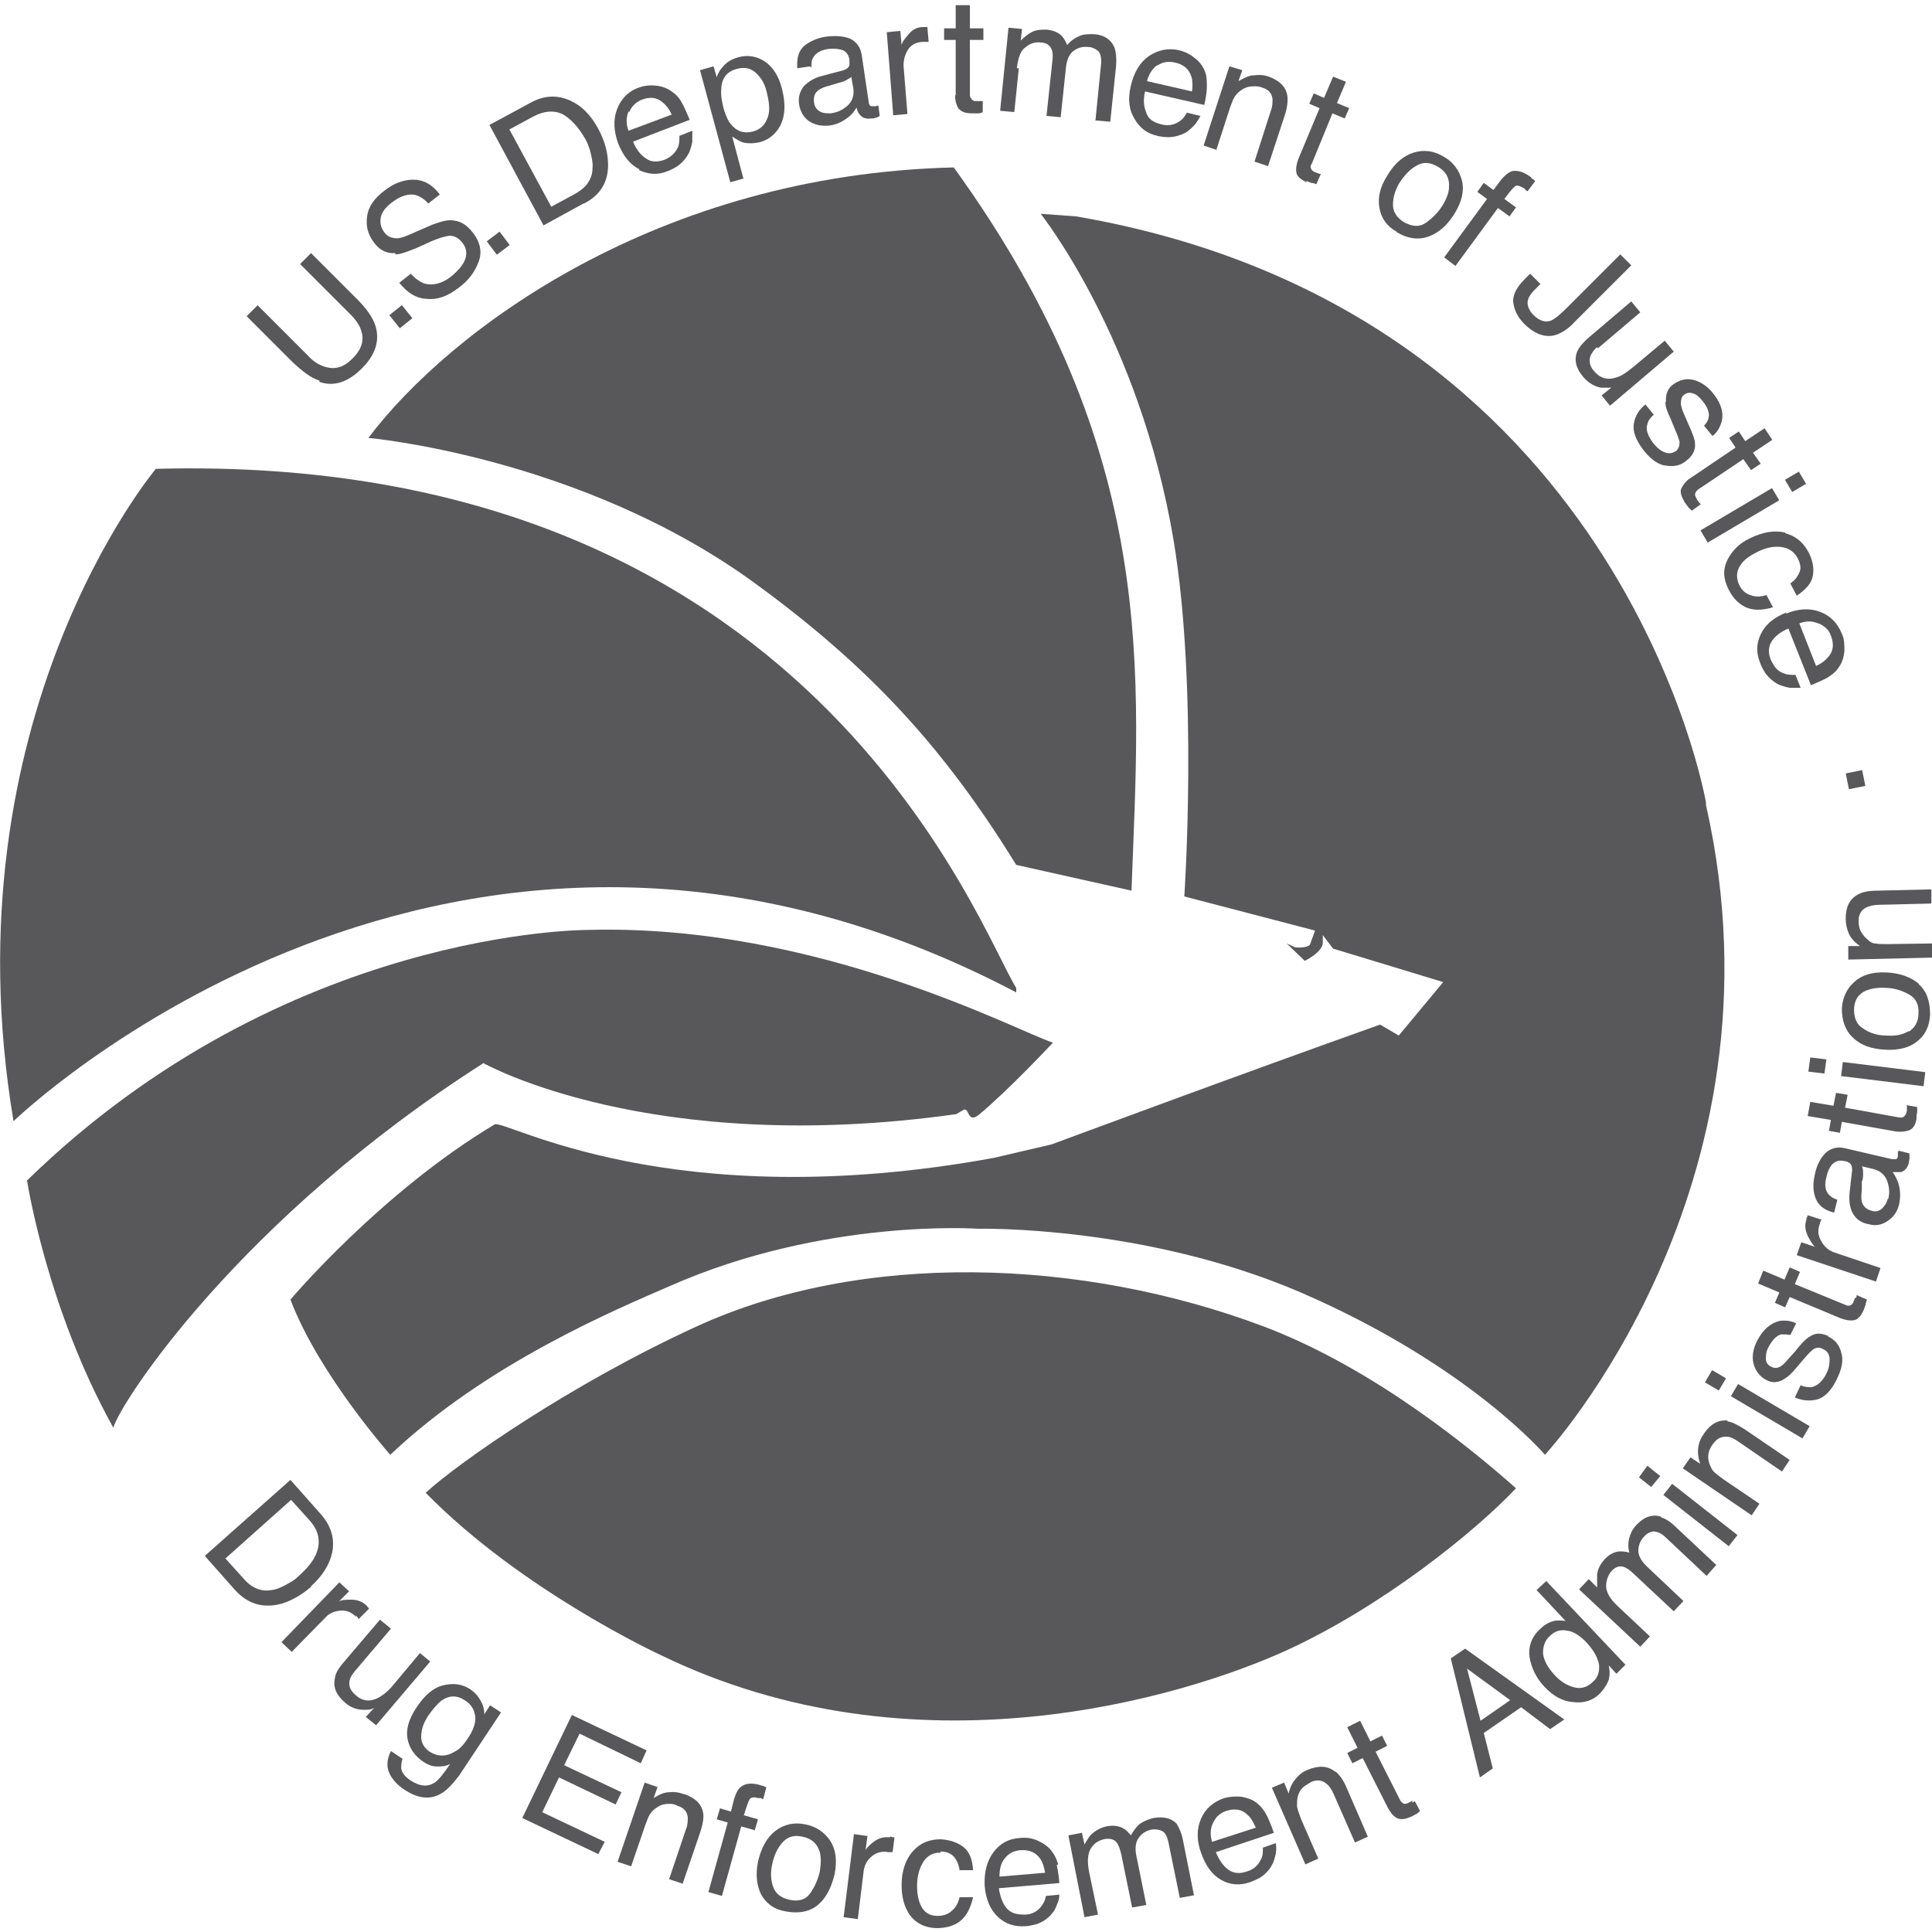 <?xml version="1.0" encoding="UTF-8"?>
<svg id="Layer_1" xmlns="http://www.w3.org/2000/svg" version="1.1" viewBox="0 0 300 300">
  <!-- Generator: Adobe Illustrator 29.3.1, SVG Export Plug-In . SVG Version: 2.1.0 Build 151)  -->
  <defs>
    <style>
      .st0 {
        fill-rule: evenodd;
      }

      .st0, .st1 {
        fill: #58585a;
      }
    </style>
  </defs>
  <path class="st0" d="M49.6,59.3c2.3.8,4.5,0,6.6-2.1,2.1-2.1,2.8-4.3,2.1-6.6-.4-1.3-1.4-2.7-2.9-4.2l-7.1-7.1-1.7,1.7,7.8,7.8c.9.9,1.5,1.8,1.7,2.6.5,1.5,0,3-1.5,4.4-1.2,1.2-2.5,1.6-4,1.2-1-.3-1.9-.8-2.8-1.8l-7.8-7.8-1.7,1.7,7.1,7.1c1.6,1.5,2.9,2.5,4.2,2.9Z"/>
  <path class="st0" d="M61.4,39.5c.8,0,1.8-.4,3.3-1l2.2-1c1.2-.5,2.1-.8,2.9-.9.7,0,1.4.3,2,1.1.8,1,.8,2.2,0,3.4-.4.6-1,1.2-1.7,1.8-1.5,1.2-3,1.5-4.3,1.1-.7-.3-1.4-.8-2-1.5l-1.8,1.4c1.2,1.5,2.5,2.4,4.2,2.5,1.7.2,3.3-.4,5-1.7,1.5-1.1,2.5-2.4,3.1-4,.6-1.5.3-3.1-.9-4.6-1-1.3-2.1-1.9-3.5-1.9-.8,0-1.7.3-2.8.7l-2.3,1c-1.5.7-2.6,1.1-3.1,1.1-.8,0-1.5-.2-2-.9-.5-.6-.7-1.4-.6-2.2.1-.8.7-1.7,1.8-2.5,1.3-1,2.6-1.4,3.7-1.1.6.2,1.3.6,1.9,1.3l1.8-1.4c-1.2-1.6-2.6-2.3-4.1-2.3-1.6,0-3.1.6-4.5,1.7-1.6,1.2-2.5,2.5-2.7,4-.2,1.5.1,2.8,1.1,4.1.9,1.2,2,1.7,3.3,1.6Z"/>
  <path class="st0" d="M90.7,31.6c2.7-1.4,3.9-3.6,3.7-6.6-.1-1.7-.6-3.3-1.5-5-1.2-2.2-2.6-3.6-4.4-4.4-2-.9-4.1-.8-6.2.4l-6.3,3.4,8.4,15.6,6.2-3.4ZM82.8,18.1c1.7-.9,3.2-1,4.5-.4,1.3.7,2.5,2,3.6,3.9.3.5.5,1.1.7,1.7.3,1.1.5,2.1.4,2.9,0,1.1-.5,2-1.1,2.7-.4.4-.9.8-1.6,1.2l-3.7,2-6.5-12,3.7-2Z"/>
  <path class="st0" d="M99.2,26.4c1.5.7,2.9.8,4.4.2.6-.2,1.1-.5,1.6-.8.8-.6,1.4-1.3,1.8-2.1.2-.5.4-1.1.5-1.7,0-.7,0-1.2,0-1.7l-2,.8c0,.6,0,1.2-.2,1.7-.4.9-1.1,1.6-2.1,2-1.1.4-2.1.4-2.9-.2-.8-.5-1.5-1.4-2-2.6l8.8-3.4c-.5-1.2-.9-2.1-1.2-2.6-.4-.8-1-1.4-1.6-1.8-.7-.5-1.5-.8-2.4-.9-1-.1-1.9,0-2.7.3-1.7.6-2.8,1.8-3.4,3.4-.6,1.6-.5,3.4.2,5.3.8,2,1.9,3.3,3.3,4ZM97.7,17.4c.4-.9,1-1.5,1.9-1.9,1.3-.5,2.4-.4,3.3.4.5.4,1,1,1.4,1.9l-6.7,2.5c-.4-1-.4-2,0-3Z"/>
  <path class="st0" d="M115.4,27.6l-1.7-6.4c.6.4,1.1.7,1.6.9.8.2,1.6.2,2.6,0,1.2-.3,2.2-1,2.9-2,1.1-1.6,1.3-3.7.6-6.4-.5-2-1.5-3.4-2.7-4.2-1.3-.8-2.6-1-4.1-.6-1,.3-1.7.7-2.3,1.4-.4.4-.8,1-1,1.7l-.5-1.7-2.1.6,4.7,17.4,2.1-.6ZM112,13.7c.1-1.6.9-2.6,2.4-3,1.5-.4,2.6,0,3.6,1.3.5.6.9,1.5,1.1,2.5.4,1.6.5,3,0,4-.4,1-1.1,1.6-2.1,1.9-1.5.4-2.6,0-3.5-1.1-.5-.6-.8-1.4-1.1-2.3-.3-1.2-.5-2.2-.4-3.1Z"/>
  <path class="st0" d="M126,10.5c0-.7,0-1.2.3-1.6.4-.7,1.1-1.1,2.3-1.3,1-.1,1.7,0,2.3.2.6.3.9.8,1,1.5,0,.4,0,.6,0,.8-.1.4-.4.6-.9.8l-3.4.9c-1.2.3-2.1.9-2.8,1.6-.6.8-.9,1.7-.7,2.9.2,1.1.7,1.9,1.5,2.5.9.6,1.9.8,3.1.7,1-.1,1.9-.5,2.6-1,.8-.5,1.3-1.1,1.7-1.8.1.5.3.9.5,1.1.4.5,1,.7,1.7.6.3,0,.5,0,.7-.1.2,0,.4-.1.7-.3l-.2-1.6c-.1,0-.3,0-.4.1-.1,0-.2,0-.3,0-.3,0-.5,0-.6-.1-.1-.1-.2-.3-.2-.5l-1.1-7.4c-.2-1.2-.8-2-1.8-2.5-1-.4-2.3-.5-3.8-.3-1.3.2-2.4.7-3.3,1.4-.9.8-1.2,1.9-1.1,3.5l2-.3ZM132.2,12l.3,1.7c.2,1.3-.3,2.4-1.4,3.1-.7.5-1.4.7-2.1.8-.6,0-1.2,0-1.7-.3-.5-.3-.8-.7-.9-1.4-.1-.8.1-1.5.7-1.9.4-.3.9-.5,1.7-.7l1.3-.4c.4-.1.8-.2,1.2-.4.4-.2.7-.4,1-.6Z"/>
  <path class="st0" d="M140.9,17.6l-.6-7.4c0-.9.2-1.7.7-2.5.5-.8,1.4-1.2,2.4-1.2.1,0,.2,0,.4,0s.2,0,.4,0l-.2-2.3c-.2,0-.4,0-.5,0s-.2,0-.2,0c-.9,0-1.6.4-2.2,1.1-.6.7-1,1.2-1.1,1.7l-.2-2.2-2.1.2,1,12.9,2.2-.2Z"/>
  <path class="st0" d="M148.3,14.8c0,.8.2,1.5.5,2,.4.5,1,.8,2.1.8s.6,0,.9,0c.3,0,.5,0,.8-.2v-1.7c-.2,0-.3,0-.4,0-.1,0-.2,0-.3,0-.4,0-.7,0-.8-.1-.3-.2-.5-.5-.5-.9V6.2h2.1v-1.8h-2.1V.8h-2.2v3.6h-1.8v1.8h1.8v8.6Z"/>
  <path class="st0" d="M157.9,10.6c.2-1.7.6-2.8,1.4-3.3.7-.6,1.5-.8,2.3-.7.9,0,1.5.5,1.7,1.1.2.4.2,1.1.1,1.9l-.9,8.4,2.2.2.8-7.5c.1-1.3.5-2.3,1.2-2.8.7-.5,1.4-.7,2.3-.6.6,0,1.1.3,1.5.6.4.4.5,1,.5,1.8l-.9,9,2.3.2.9-8.6c.1-1.1,0-2.1-.2-2.8-.5-1.3-1.6-2.1-3.3-2.2-.8,0-1.6,0-2.2.3-.7.3-1.3.7-1.9,1.4-.2-.6-.5-1-.8-1.4-.6-.6-1.4-.9-2.4-1-.9,0-1.7,0-2.5.5-.4.2-1,.7-1.5,1.2l.2-1.8-2.1-.2-1.3,12.9,2.2.2.7-6.8Z"/>
  <path class="st0" d="M179.6,21.1c.6.1,1.2.2,1.8.2,1,0,1.9-.3,2.7-.7.5-.3.9-.7,1.4-1.2.4-.5.7-1,.9-1.4l-2.1-.5c-.3.5-.6,1-1.1,1.3-.8.6-1.8.8-2.9.5-1.2-.3-2-.8-2.3-1.8-.4-.9-.5-2-.2-3.3l9.2,2.1c.3-1.3.4-2.2.4-2.8,0-.9,0-1.7-.3-2.4-.3-.8-.8-1.5-1.6-2.1-.7-.6-1.6-1-2.4-1.2-1.8-.4-3.3,0-4.7.9-1.4,1-2.3,2.5-2.8,4.6-.5,2.1-.3,3.8.6,5.2.8,1.4,2,2.3,3.6,2.6ZM179.7,10.2c.8-.6,1.7-.7,2.7-.5,1.4.3,2.2,1,2.6,2.2.2.6.2,1.4.1,2.3l-7-1.6c.3-1.1.8-1.9,1.6-2.5Z"/>
  <path class="st0" d="M188.9,23.2l2.1-6.5c.3-.8.5-1.4.8-1.8.3-.4.6-.7,1.1-1,.6-.4,1.2-.5,1.8-.5.4,0,.8,0,1.3.2,1,.3,1.5.9,1.6,1.8,0,.5,0,1.2-.3,1.9l-2.5,7.8,2.1.7,2.6-7.9c.4-1.2.5-2.3.4-3-.2-1.4-1.2-2.4-2.9-3-.8-.3-1.6-.3-2.3-.2-.8,0-1.5.4-2.4.9l.6-1.7-2-.6-4,12.3,2.1.7Z"/>
  <path class="st0" d="M202.8,28.1c.3.1.6.2.8.3.3,0,.5.1.8.2l.7-1.6c-.2,0-.3,0-.4-.1-.1,0-.2,0-.3-.1-.4-.1-.6-.3-.7-.4-.2-.3-.3-.6,0-1l3.2-7.8,1.9.8.7-1.6-1.9-.8,1.4-3.3-2-.8-1.4,3.3-1.6-.7-.7,1.6,1.6.7-3.3,7.9c-.3.8-.4,1.5-.3,2.1.1.6.7,1.1,1.6,1.5Z"/>
  <path class="st0" d="M216.8,36c1.8,1.1,3.5,1.3,5.1.7,1.6-.6,2.9-1.8,4-3.6,1.1-1.8,1.5-3.5,1.1-5.1-.4-1.5-1.3-2.8-2.7-3.6-1.6-1-3.2-1.2-4.8-.7-1.6.5-3,1.7-4.1,3.6-1.1,1.7-1.5,3.4-1.2,5,.3,1.6,1.1,2.8,2.7,3.7ZM217.3,28.4c.8-1.2,1.6-2.1,2.7-2.7,1-.6,2.1-.5,3.3.2,1.3.8,1.8,1.8,1.7,3.2,0,.8-.4,1.8-1,2.8-.7,1.1-1.6,2-2.6,2.7-1,.7-2.1.6-3.4-.1-1.1-.7-1.7-1.6-1.7-2.7,0-1.1.3-2.2,1-3.4Z"/>
  <path class="st0" d="M224.3,40l1.7,1.3,6.6-9,1.8,1.3,1-1.4-1.8-1.3c.8-1.1,1.4-1.8,1.7-2,.3-.2.7,0,1.3.3,0,0,.2.1.2.2,0,0,.2.2.4.3l1.2-1.6c-.1-.1-.3-.2-.4-.3-.1,0-.2-.2-.3-.3-1.2-.9-2.2-1.1-3-.9-.5.2-1,.6-1.6,1.3l-1.2,1.6-1.5-1.1-1,1.4,1.5,1.1-6.6,9Z"/>
  <rect class="st1" x="61" y="47.9" width="2.5" height="2.6" transform="translate(-17.1 49.7) rotate(-38.7)"/>
  <rect class="st1" x="76.1" y="36.4" width="2.5" height="2.6" transform="translate(-7.1 54.2) rotate(-37)"/>
  <path class="st0" d="M239.2,44.1l-1.6-1.6-.9.9c-1.3,1.3-1.9,2.6-1.7,3.7.2,1.2.7,2.2,1.7,3.2,1.6,1.6,3.3,2.2,4.9,1.7.9-.3,1.9-.9,2.9-2l8.8-8.8-1.7-1.7-8.4,8.4c-1.1,1.1-1.9,1.7-2.4,1.9-.9.3-1.8,0-2.7-.9-.6-.6-.9-1.3-.9-1.9,0-.6.4-1.3,1.1-2l.9-.9Z"/>
  <path class="st0" d="M248.1,54.1l6.6-5.6-1.4-1.7-6.7,5.7c-.8.7-1.4,1.4-1.7,2.1-.5,1.3-.2,2.6,1,4,.8.9,1.7,1.4,2.7,1.6.5,0,1.1,0,1.6,0l-1.5,1.2,1.3,1.6,9.9-8.4-1.4-1.7-4.9,4.1c-1,.8-1.8,1.4-2.6,1.6-1.4.5-2.6.1-3.5-1-.7-.8-.8-1.6-.5-2.4.2-.4.5-.9,1-1.3Z"/>
  <path class="st0" d="M258.6,62.5c0,.6.3,1.5.8,2.5l.7,1.7c.4.9.6,1.5.7,1.9,0,.6-.1,1-.5,1.4-.6.4-1.2.5-1.9.2-.7-.3-1.2-.8-1.7-1.4-.8-1.1-1.2-2.1-.9-2.9.1-.5.4-1,1-1.5l-1.3-1.6c-1,.8-1.6,1.8-1.8,3-.2,1.2.3,2.5,1.5,4.1,1.1,1.4,2.3,2.3,3.5,2.4,1.2.2,2.3,0,3.2-.8.9-.7,1.4-1.6,1.3-2.6,0-.6-.4-1.7-1.1-3.2l-.6-1.4c-.3-.6-.4-1.1-.5-1.5,0-.7.1-1.2.5-1.5.4-.3.9-.4,1.4-.2.5.1,1,.6,1.5,1.2.8,1,1.1,1.9.9,2.6-.1.5-.4.9-.7,1.2l1.3,1.6c.7-.5,1.1-1.2,1.4-2.1.4-1.4,0-2.9-1.2-4.4-.9-1.2-2-1.9-3.1-2.2-1.2-.3-2.2,0-3.2.7-.8.6-1.2,1.5-1.1,2.6Z"/>
  <path class="st0" d="M262.5,74.2c-.7.5-1.1,1-1.4,1.6s0,1.3.5,2.2c.2.3.4.5.5.7.2.2.4.4.6.6l1.4-1c-.1-.1-.2-.2-.3-.3,0,0-.1-.2-.2-.3-.2-.3-.3-.6-.4-.8,0-.3.1-.6.5-.9l7-4.7,1.2,1.7,1.5-1-1.2-1.7,3-2-1.2-1.8-3,2-1-1.5-1.5,1,1,1.5-7.1,4.8Z"/>
  <rect class="st1" x="263.6" y="78.7" width="12.9" height="2.2" transform="translate(-2.9 148.8) rotate(-30.6)"/>
  <rect class="st1" x="277.5" y="73.5" width="2.5" height="2.2" transform="translate(.9 152.5) rotate(-30.6)"/>
  <path class="st0" d="M277.2,82.7c-1.6-.4-3.5-.1-5.5.9-1.7.8-2.8,2-3.5,3.4-.7,1.5-.6,2.9.2,4.5.7,1.4,1.6,2.3,2.7,2.8,1.1.5,2.5.5,4.2,0l-1-1.9c-.9.3-1.8.3-2.5,0-.7-.2-1.3-.7-1.7-1.5-.5-1-.5-2,0-2.9.5-.9,1.4-1.6,2.6-2.2,1.1-.6,2.2-.9,3.2-.9,1.5,0,2.5.5,3.2,1.7.5.9.6,1.7.3,2.3-.3.7-.7,1.2-1.4,1.7l1,1.9c1.5-1,2.3-2,2.5-3.1.2-1.1,0-2.4-.7-3.7-.8-1.5-2-2.5-3.6-2.9Z"/>
  <path class="st0" d="M277.4,95.1c-2,.8-3.3,1.9-4,3.4-.7,1.5-.7,2.9-.1,4.4.2.6.5,1.1.8,1.6.6.8,1.3,1.4,2.1,1.8.5.2,1.1.4,1.7.5.7,0,1.2,0,1.7,0l-.8-2c-.6,0-1.2,0-1.7-.2-1-.3-1.6-1-2.1-2.1-.5-1.1-.4-2.1.1-2.9.5-.8,1.4-1.5,2.6-2l3.5,8.8c1.2-.5,2.1-.9,2.6-1.2.8-.5,1.4-1,1.8-1.7.5-.7.7-1.5.8-2.4,0-1,0-1.9-.4-2.7-.7-1.7-1.8-2.8-3.4-3.4-1.6-.6-3.4-.5-5.3.3ZM282.4,96.8c.9.4,1.6,1,1.9,1.9.5,1.3.4,2.4-.4,3.3-.4.5-1,1-1.9,1.4l-2.6-6.6c1-.4,2-.4,2.9,0Z"/>
  <path class="st0" d="M48.3,246.3c1.8-1.6,2.9-3.4,3.3-5.3.4-2.1-.2-4.1-1.8-5.9l-4.7-5.3-13.3,11.8,4.7,5.3c2,2.2,4.4,2.9,7.3,2.1,1.6-.5,3.1-1.4,4.5-2.6ZM39.3,246.4c-.5-.3-1-.7-1.5-1.3l-2.8-3.1,10.2-9.1,2.8,3.1c1.3,1.4,1.7,2.9,1.4,4.3-.3,1.5-1.3,2.9-3,4.4-.4.4-.9.8-1.5,1.1-1,.6-1.9,1-2.7,1.1-1.1.2-2,0-2.9-.5Z"/>
  <path class="st0" d="M55.2,250.8c0,0,.2.2.3.3,0,0,.1.2.2.3l1.6-1.6c-.1-.2-.3-.3-.3-.4,0,0-.1-.1-.1-.1-.6-.6-1.4-.9-2.3-.9-.9,0-1.6,0-2,.3l1.6-1.6-1.5-1.4-9,9.3,1.6,1.5,5.2-5.3c.6-.7,1.4-1,2.3-1.1.9-.1,1.8.2,2.5,1Z"/>
  <path class="st0" d="M65.2,256.7l-4.1,4.9c-.8,1-1.6,1.6-2.3,2-1.3.7-2.5.6-3.6-.4-.8-.7-1.1-1.4-.9-2.3.1-.5.4-.9.8-1.4l5.6-6.6-1.7-1.4-5.7,6.7c-.7.8-1.2,1.6-1.3,2.4-.3,1.4.2,2.6,1.6,3.8.9.8,1.9,1.1,2.9,1.1.5,0,1.1,0,1.6-.3l-1.3,1.4,1.6,1.3,8.4-9.9-1.7-1.4Z"/>
  <path class="st0" d="M75.2,266.1c0-.7-.2-1.3-.4-1.7-.4-.8-.9-1.5-1.8-2.1-1.2-.8-2.6-1-4.2-.6-1.6.4-2.9,1.6-4.1,3.4-1.3,1.9-1.7,3.6-1.4,5,.3,1.4,1.1,2.5,2.2,3.3.8.6,1.6.9,2.3.9.7,0,1.4,0,2.1-.4-1,1.5-1.8,2.5-2.4,2.9-1.1.7-2.3.6-3.7-.3-.9-.6-1.4-1.2-1.5-1.9,0-.4,0-.9.2-1.5l-1.8-1.2c-.6,1.2-.7,2.3-.3,3.3.4,1,1.3,2,2.4,2.7,2.1,1.4,4,1.6,5.7.6.9-.5,1.8-1.5,2.8-2.8l6.5-9.8-1.7-1.1-.9,1.4ZM72.6,270c-.6.9-1.2,1.6-2,2-1.3.8-2.6.8-3.9,0-.8-.6-1.3-1.3-1.3-2.3,0-1,.3-2.1,1.1-3.3.7-1,1.4-1.8,2-2.3,1.3-.9,2.5-.9,3.8,0,.9.6,1.3,1.3,1.5,2.4.1,1-.3,2.2-1.2,3.5Z"/>
  <polygon class="st0" points="95.6 280.2 96.5 278.3 87.6 274.1 90 269.2 99.5 273.8 100.4 271.8 88.8 266.3 81.1 282.3 92.9 287.9 93.9 286 84.2 281.4 86.8 276 95.6 280.2"/>
  <path class="st0" d="M106.2,278.6c-.8-.3-1.6-.4-2.3-.3-.8,0-1.6.4-2.4.9l.6-1.7-2-.7-4.2,12.3,2.1.7,2.2-6.4c.3-.8.5-1.4.8-1.8.3-.4.6-.7,1.1-1,.6-.4,1.2-.5,1.8-.5.3,0,.8,0,1.3.3,1,.3,1.5.9,1.6,1.8,0,.5,0,1.2-.3,1.9l-2.6,7.7,2.1.7,2.7-7.9c.4-1.2.6-2.2.5-3-.2-1.4-1.2-2.4-2.9-3Z"/>
  <path class="st0" d="M115.5,281.9c.4-1.3.7-2.2.9-2.5.2-.3.6-.4,1.3-.2,0,0,.2,0,.3,0,0,0,.3,0,.5.2l.5-1.9c-.2,0-.3-.1-.5-.2-.1,0-.3,0-.4-.1-1.4-.4-2.4-.3-3.1.3-.4.3-.7.9-1,1.8l-.5,2-1.7-.5-.5,1.7,1.7.5-3,10.8,2.1.6,3-10.8,2.1.6.5-1.7-2.1-.6Z"/>
  <path class="st0" d="M125.1,283.3c-1.8-.4-3.4,0-4.7,1-1.3,1-2.2,2.6-2.7,4.8-.4,2-.2,3.7.5,5.1.8,1.4,2,2.3,3.8,2.6,2.1.4,3.8,0,5-1,1.3-1.1,2.1-2.7,2.6-4.8.4-2.1.2-3.8-.7-5.2-.9-1.3-2.2-2.2-3.8-2.5ZM127.3,290.6c-.3,1.3-.8,2.4-1.5,3.4-.7,1-1.8,1.3-3.2,1-1.3-.3-2.1-.9-2.5-1.9-.4-1-.5-2.2-.2-3.6.3-1.4.8-2.5,1.6-3.4.8-.9,1.8-1.2,3.1-.9,1.5.3,2.3,1.1,2.7,2.4.2.8.2,1.8,0,3Z"/>
  <path class="st0" d="M138.2,285.3c-.9-.1-1.7.1-2.4.6-.7.5-1.2,1-1.4,1.4l.3-2.2-2.1-.3-1.6,12.9,2.2.3.9-7.4c.1-.9.5-1.7,1.2-2.3.7-.6,1.6-.9,2.6-.7.1,0,.2,0,.4,0,.1,0,.2,0,.3,0l.3-2.3c-.2,0-.4,0-.5-.1,0,0-.2,0-.2,0Z"/>
  <path class="st0" d="M146,287.5c1,0,1.7.3,2.2.9.4.5.7,1.2.8,2h2.1c-.1-1.7-.6-2.9-1.5-3.6-.9-.7-2.1-1.1-3.5-1.2-1.7,0-3.1.5-4.3,1.8-1.1,1.2-1.8,3-1.8,5.3,0,1.9.4,3.4,1.3,4.7,1,1.3,2.3,1.9,4,2,1.5,0,2.8-.3,3.8-1.1s1.6-2,2-3.7h-2.1c-.2.9-.6,1.6-1.2,2.1-.5.5-1.3.8-2.2.8-1.2,0-2-.5-2.5-1.4-.5-.9-.7-2-.7-3.3,0-1.3.3-2.4.7-3.2.6-1.3,1.7-2,3-1.9Z"/>
  <path class="st0" d="M164.3,289.5c-.2-.8-.6-1.6-1.1-2.2-.5-.6-1.2-1.1-2.1-1.5-.9-.4-1.8-.5-2.7-.4-1.8.1-3.2.9-4.2,2.3-1,1.4-1.4,3.1-1.3,5.2.2,2.1.9,3.7,2.1,4.8s2.6,1.5,4.2,1.4c.6,0,1.2-.2,1.7-.3.9-.3,1.7-.8,2.3-1.5.4-.4.7-.9.9-1.5.3-.6.4-1.2.4-1.6l-2.1.2c-.1.6-.3,1.1-.7,1.6-.6.8-1.5,1.3-2.6,1.3-1.2,0-2.1-.2-2.8-1-.6-.7-1-1.8-1.2-3.1l9.4-.8c-.1-1.3-.3-2.2-.4-2.8ZM155.2,291.4c0-1.1.2-2.1.8-2.8.6-.8,1.4-1.2,2.4-1.3,1.4-.1,2.4.3,3.1,1.3.4.5.6,1.3.8,2.2l-7.1.6Z"/>
  <path class="st0" d="M183,283.5c-.9-1.1-2.1-1.5-3.9-1.2-.8.2-1.5.5-2.1.9-.6.5-1,1.1-1.4,1.8-.4-.5-.8-.9-1.2-1.1-.7-.4-1.6-.5-2.6-.3-.9.2-1.6.6-2.3,1.2-.4.4-.7.9-1.1,1.6l-.4-1.8-2.1.4,2.5,12.7,2.1-.4-1.4-6.7c-.3-1.6-.2-2.8.3-3.6.5-.8,1.2-1.2,2-1.4.9-.2,1.6,0,2,.5.3.4.5,1,.7,1.8l1.7,8.3,2.2-.4-1.5-7.4c-.3-1.3-.2-2.3.3-3,.5-.7,1.1-1.1,2-1.3.6-.1,1.2,0,1.6.2.5.2.8.8,1,1.6l1.8,8.8,2.2-.4-1.7-8.5c-.2-1.1-.6-2-1-2.6Z"/>
  <path class="st0" d="M196.1,287c0,.6,0,1.2-.3,1.7-.4.9-1.1,1.6-2.2,1.9-1.1.4-2.1.3-2.9-.3-.8-.6-1.4-1.5-1.9-2.7l9-3c-.4-1.2-.8-2.1-1.1-2.7-.4-.8-.9-1.4-1.5-1.9-.6-.5-1.4-.8-2.4-1-1-.1-1.9,0-2.7.2-1.7.6-2.9,1.6-3.6,3.2-.7,1.6-.7,3.4,0,5.3.7,2,1.7,3.4,3.1,4.2,1.4.8,2.9.9,4.4.4.6-.2,1.2-.5,1.6-.7.8-.5,1.5-1.2,1.9-2,.3-.5.4-1,.6-1.7.1-.7.1-1.2,0-1.7l-2,.7ZM188.4,283c.4-.9,1.1-1.5,2-1.8,1.3-.4,2.4-.3,3.3.6.5.4.9,1.1,1.3,2l-6.8,2.2c-.3-1.1-.3-2.1.2-3Z"/>
  <path class="st0" d="M207.3,275.1c-1.1-.9-2.5-1-4.2-.3-.8.3-1.4.8-1.9,1.4-.5.6-.9,1.3-1.1,2.3l-.7-1.7-1.9.8,5.2,11.9,2-.9-2.7-6.2c-.3-.8-.5-1.4-.6-1.9,0-.5,0-1,.1-1.5.2-.7.5-1.2,1-1.6.3-.2.6-.4,1.1-.7.9-.4,1.7-.3,2.4.3.4.3.8.9,1.1,1.6l3.3,7.5,2-.9-3.3-7.6c-.5-1.2-1.1-2-1.7-2.5Z"/>
  <path class="st0" d="M219.3,279.6c0,0-.2.1-.3.2-.4.2-.6.3-.8.3-.3,0-.6-.2-.8-.6l-3.8-7.5,1.8-.9-.8-1.6-1.8.9-1.6-3.2-2,1,1.6,3.2-1.6.8.8,1.6,1.6-.8,3.9,7.7c.4.7.8,1.3,1.4,1.6.6.3,1.3.2,2.2-.2.3-.1.5-.3.8-.4.2-.1.4-.3.6-.5l-.8-1.5c-.1,0-.3.2-.4.2Z"/>
  <path class="st0" d="M225.3,257.6l4.5,18.4,2-1.4-1.4-5.5,5.8-4,4.5,3.4,2.2-1.5-15.4-11-2.2,1.5ZM234.5,264l-4.6,3.2-2.1-8.1,6.7,4.9Z"/>
  <path class="st0" d="M238.6,246.9l4.5,4.8c-.8-.1-1.4-.1-1.8,0-.8.2-1.5.6-2.2,1.3-1.3,1.2-1.8,2.7-1.6,4.3.3,1.7,1,3.2,2.3,4.6,1.4,1.5,2.9,2.3,4.5,2.4,1.6.2,2.9-.2,4-1.2.6-.6,1.1-1.3,1.4-2,.3-.7.3-1.6.1-2.5l1.2,1.3,1.4-1.4-12.3-13-1.5,1.4ZM246.4,255.1c1.1,1.2,1.7,2.3,1.9,3.4.1,1.1-.2,2-.9,2.6-.9.9-1.9,1.2-3,.9-1.1-.3-2.1-.9-3-1.9-1.1-1.2-1.7-2.3-1.8-3.4,0-1.1.3-2,1.1-2.7.7-.7,1.6-1,2.6-.8,1,.1,2.1.8,3.2,2Z"/>
  <path class="st0" d="M257.9,235.5c-1.3-.4-2.6,0-3.8,1.3-.6.6-.9,1.3-1.1,2-.2.7-.2,1.5,0,2.3-.6-.2-1.1-.2-1.6-.2-.8.1-1.6.5-2.3,1.3-.6.7-1,1.4-1.1,2.3,0,.5,0,1.2,0,2l-1.3-1.3-1.5,1.6,9.5,8.9,1.5-1.6-5-4.7c-1.2-1.1-1.8-2.2-1.8-3.1,0-.9.3-1.7.8-2.3.6-.7,1.3-.9,1.9-.7.4.1,1,.5,1.6,1.1l6.2,5.8,1.5-1.6-5.5-5.2c-1-.9-1.5-1.8-1.5-2.6,0-.8.3-1.6.9-2.2.4-.5.9-.7,1.4-.8.5,0,1.1.2,1.7.7l6.6,6.2,1.5-1.7-6.3-5.9c-.8-.8-1.6-1.3-2.3-1.5Z"/>
  <polygon class="st0" points="256.4 230.9 257.8 229.2 255.8 227.6 254.5 229.4 256.4 230.9"/>
  <rect class="st1" x="263" y="229" width="2.2" height="12.9" transform="translate(-84.2 297.8) rotate(-51.9)"/>
  <path class="st0" d="M268.3,220.6c-1.4-.2-2.7.5-3.7,2-.5.7-.8,1.4-.9,2.2-.1.8,0,1.6.3,2.5l-1.5-1-1.2,1.7,10.7,7.3,1.2-1.8-5.6-3.8c-.7-.5-1.2-.9-1.5-1.2-.3-.3-.5-.8-.7-1.3-.2-.7-.2-1.3,0-1.9.1-.3.3-.7.6-1.1.6-.8,1.3-1.2,2.2-1.1.5,0,1.1.3,1.8.8l6.7,4.6,1.2-1.8-6.9-4.7c-1.1-.7-2-1.2-2.8-1.3Z"/>
  <rect class="st1" x="265.2" y="212.9" width="2.2" height="2.5" transform="translate(-53.3 335.1) rotate(-59.5)"/>
  <rect class="st1" x="273.9" y="212.8" width="2.2" height="12.9" transform="translate(-53.6 344.8) rotate(-59.5)"/>
  <path class="st0" d="M284,207.5c-1.1-.5-2-.6-2.9,0-.6.3-1.4,1.1-2.4,2.4l-1,1.1c-.4.5-.8.9-1.1,1.1-.6.4-1.1.4-1.6.1-.5-.2-.7-.6-.8-1.1,0-.5,0-1.2.4-1.9.6-1.1,1.2-1.8,2-2,.5,0,1,0,1.4.1l.9-1.8c-.7-.4-1.6-.5-2.5-.4-1.4.3-2.6,1.3-3.5,3-.7,1.3-.9,2.6-.6,3.7.3,1.1,1,2,2,2.5.9.5,1.9.4,2.8-.2.5-.3,1.2-.9,1.9-1.8l1.2-1.4c.6-.7,1.1-1.2,1.4-1.4.5-.3,1-.3,1.5,0,.7.3,1,.9,1,1.6,0,.7-.1,1.4-.5,2.2-.6,1.2-1.4,1.9-2.3,2.1-.5,0-1.1,0-1.7-.3l-.9,1.9c1.2.5,2.3.6,3.5.3,1.1-.3,2.2-1.4,3-3.1.8-1.6,1.1-3,.7-4.2-.3-1.2-1-2-2.1-2.5Z"/>
  <path class="st0" d="M288,201.6c0,.1,0,.2-.1.3-.1.4-.3.6-.4.7-.3.2-.6.2-1,0l-7.8-3.2.8-1.9-1.6-.7-.8,1.9-3.3-1.4-.8,2,3.3,1.4-.7,1.6,1.6.7.7-1.6,7.9,3.3c.8.3,1.5.4,2.1.3.6-.1,1.1-.7,1.5-1.6.1-.3.2-.6.3-.8,0-.3.1-.5.2-.8l-1.6-.7c0,.2,0,.3-.1.4Z"/>
  <path class="st0" d="M282.8,192.7c-.5-.8-.6-1.7-.2-2.7,0-.1,0-.2.1-.3,0-.1,0-.2.2-.3l-2.2-.7c0,.2-.2.4-.2.5,0,0,0,.1,0,.2-.3.8-.2,1.6.2,2.5.4.8.8,1.4,1.1,1.7l-2.1-.7-.7,2,12.3,4.1.7-2.1-7.1-2.4c-.9-.3-1.5-.8-2-1.6Z"/>
  <path class="st0" d="M294.7,178.8c0,.1,0,.3,0,.4,0,.1,0,.2,0,.3,0,.3-.2.5-.3.5-.2,0-.3,0-.6,0l-7.3-1.7c-1.2-.3-2.2,0-3,.7-.8.8-1.4,1.9-1.7,3.4-.3,1.3-.3,2.5.1,3.6.4,1.1,1.3,1.9,2.9,2.3l.5-2c-.6-.2-1.1-.5-1.4-.9-.5-.6-.6-1.5-.3-2.6.2-1,.6-1.7,1-2.1.5-.4,1-.6,1.8-.4.4,0,.6.2.8.3.3.2.4.6.4,1.1l-.4,3.5c-.1,1.2,0,2.3.5,3.2.5.9,1.3,1.5,2.5,1.7,1.1.3,2,.1,2.9-.5.9-.6,1.5-1.4,1.8-2.6.2-1,.2-1.9,0-2.8-.2-.9-.6-1.6-1-2.2.5,0,.9,0,1.3,0,.6-.2,1-.7,1.2-1.4,0-.3.1-.5.1-.7,0-.2,0-.4,0-.8l-1.6-.4ZM293.1,186.2c-.1.6-.5,1.1-.9,1.5-.5.4-1,.5-1.6.3-.8-.2-1.3-.7-1.5-1.4-.1-.4-.1-1.1,0-1.8v-1.3c.2-.4.2-.8.2-1.3,0-.4,0-.8-.2-1.1l1.7.4c1.3.3,2.1,1.1,2.4,2.4.2.8.2,1.5,0,2.3Z"/>
  <path class="st0" d="M296.1,171.7c0,.2,0,.3,0,.4,0,.1,0,.2,0,.3,0,.4-.2.7-.3.8-.2.3-.5.4-1,.3l-8.3-1.5.4-2-1.8-.3-.4,2-3.6-.6-.4,2.2,3.6.6-.3,1.7,1.7.3.3-1.7,8.4,1.5c.8.1,1.5,0,2.1-.2.6-.3,1-.9,1.1-1.9,0-.3,0-.6.1-.9,0-.3,0-.5,0-.8l-1.7-.3Z"/>
  <rect class="st1" x="291.1" y="160.2" width="2.2" height="12.9" transform="translate(91.4 436.5) rotate(-83)"/>
  <polygon class="st0" points="280.8 166.4 283.3 166.7 283.6 164.5 281.1 164.2 280.8 166.4"/>
  <path class="st0" d="M298,152.8c-1.3-1.1-3-1.7-5.1-1.8-2.2-.1-3.8.4-5,1.5-1.2,1.1-1.8,2.5-1.9,4.1,0,1.8.5,3.4,1.7,4.5,1.2,1.2,2.9,1.8,5.1,1.9,2,.1,3.7-.3,4.9-1.3,1.3-1,1.9-2.4,2-4.1,0-2.1-.5-3.7-1.8-4.8ZM296.4,160.1c-1,.6-2.1.8-3.5.7-1.4,0-2.6-.4-3.6-1.1-1-.6-1.4-1.6-1.4-2.9,0-1.5.7-2.5,1.9-3,.8-.3,1.8-.5,3-.4,1.3,0,2.5.4,3.6,1,1.1.6,1.6,1.6,1.5,3,0,1.3-.6,2.2-1.5,2.8Z"/>
  <path class="st0" d="M288.8,146.9h-1.8s0,2.1,0,2.1l13-.3v-2.2s-6.8.1-6.8.1c-.8,0-1.5,0-2-.1-.5,0-.9-.3-1.3-.7-.5-.4-.9-1-1.1-1.5-.1-.3-.2-.8-.2-1.3,0-1,.4-1.7,1.2-2.1.5-.2,1.1-.4,1.9-.4l8.2-.2v-2.2s-8.4.2-8.4.2c-1.3,0-2.3.2-3,.6-1.3.7-1.9,1.9-1.9,3.8,0,.8.2,1.6.5,2.3.3.7.9,1.3,1.7,1.9Z"/>
  <rect class="st1" x="286.9" y="119.7" width="2.6" height="2.5" transform="translate(-18.4 60) rotate(-11.5)"/>
  <path class="st0" d="M117,90.4c18,13.1,29.5,25.6,40.8,43.9l17.9,4c1.2-33.4,4.6-67.8-27.6-112.3-46,1.1-78.3,25.3-90.9,42,0,0,32.9,2.9,59.8,22.4Z"/>
  <path class="st0" d="M157.8,154.1v-.7c-5.7-8.9-31.9-83.3-133.6-80.6,0,0-32.6,38.7-22.1,101.3,0,0,68.1-66.1,155.7-20Z"/>
  <path class="st0" d="M264.9,124.6s-13-76.4-97.8-91l-5.5-.4s15.3,19.2,20.6,50.5c3.9,23.1,1.7,55.5,1.7,55.5l20.3,5.3-.8,2.2c-.6.6-2.3.4-2.3.4l-1.3-.6,2.8,2.7s2.9-1.4,2.8-2.9v-1.1l1.6,2.1,17.1,5.2-6.9,8.3-2.9-1.7c-21.4,7.6-51,18.6-51,18.6l-9,2.1c-50.4,9.2-76-6.1-77.5-5.2-17.7,10.6-31.7,27.2-31.7,27.2,4.4,11.6,15.5,24.1,15.5,24.1,15-14.2,34.9-22.5,43.4-26.2,24-10.6,47.9-8.9,47.9-8.9,0,0,25.7-.6,50.1,9.9,26.1,11.3,37.9,25.2,37.9,25.2,0,0,38.5-41.4,25-100.9Z"/>
  <path class="st0" d="M75.1,165.1s25.9,14.6,73.4,7.9l1-.6c1.1-.7.6,2.2,2.5.7,4.7-3.9,11.5-11.2,11.5-11.2-5.2-1.6-36.5-18.5-72.2-17.5,0,0-46.9-.3-87.1,38.9,0,0,3,19.7,13.4,38.4,1-3.8,19.6-32.5,57.6-56.7Z"/>
  <path class="st0" d="M108.1,206c-19.4,8.9-36.9,21.1-42,25.8,15,15.3,36.5,25.2,36.5,25.2,39.5,19.2,81,6.6,97.1-.7,14.9-6.8,29.4-18.5,35.7-25.2-6.2-5.5-21.7-18.5-39.1-25.1-28.4-10.7-62.5-11.8-88.2,0Z"/>
</svg>